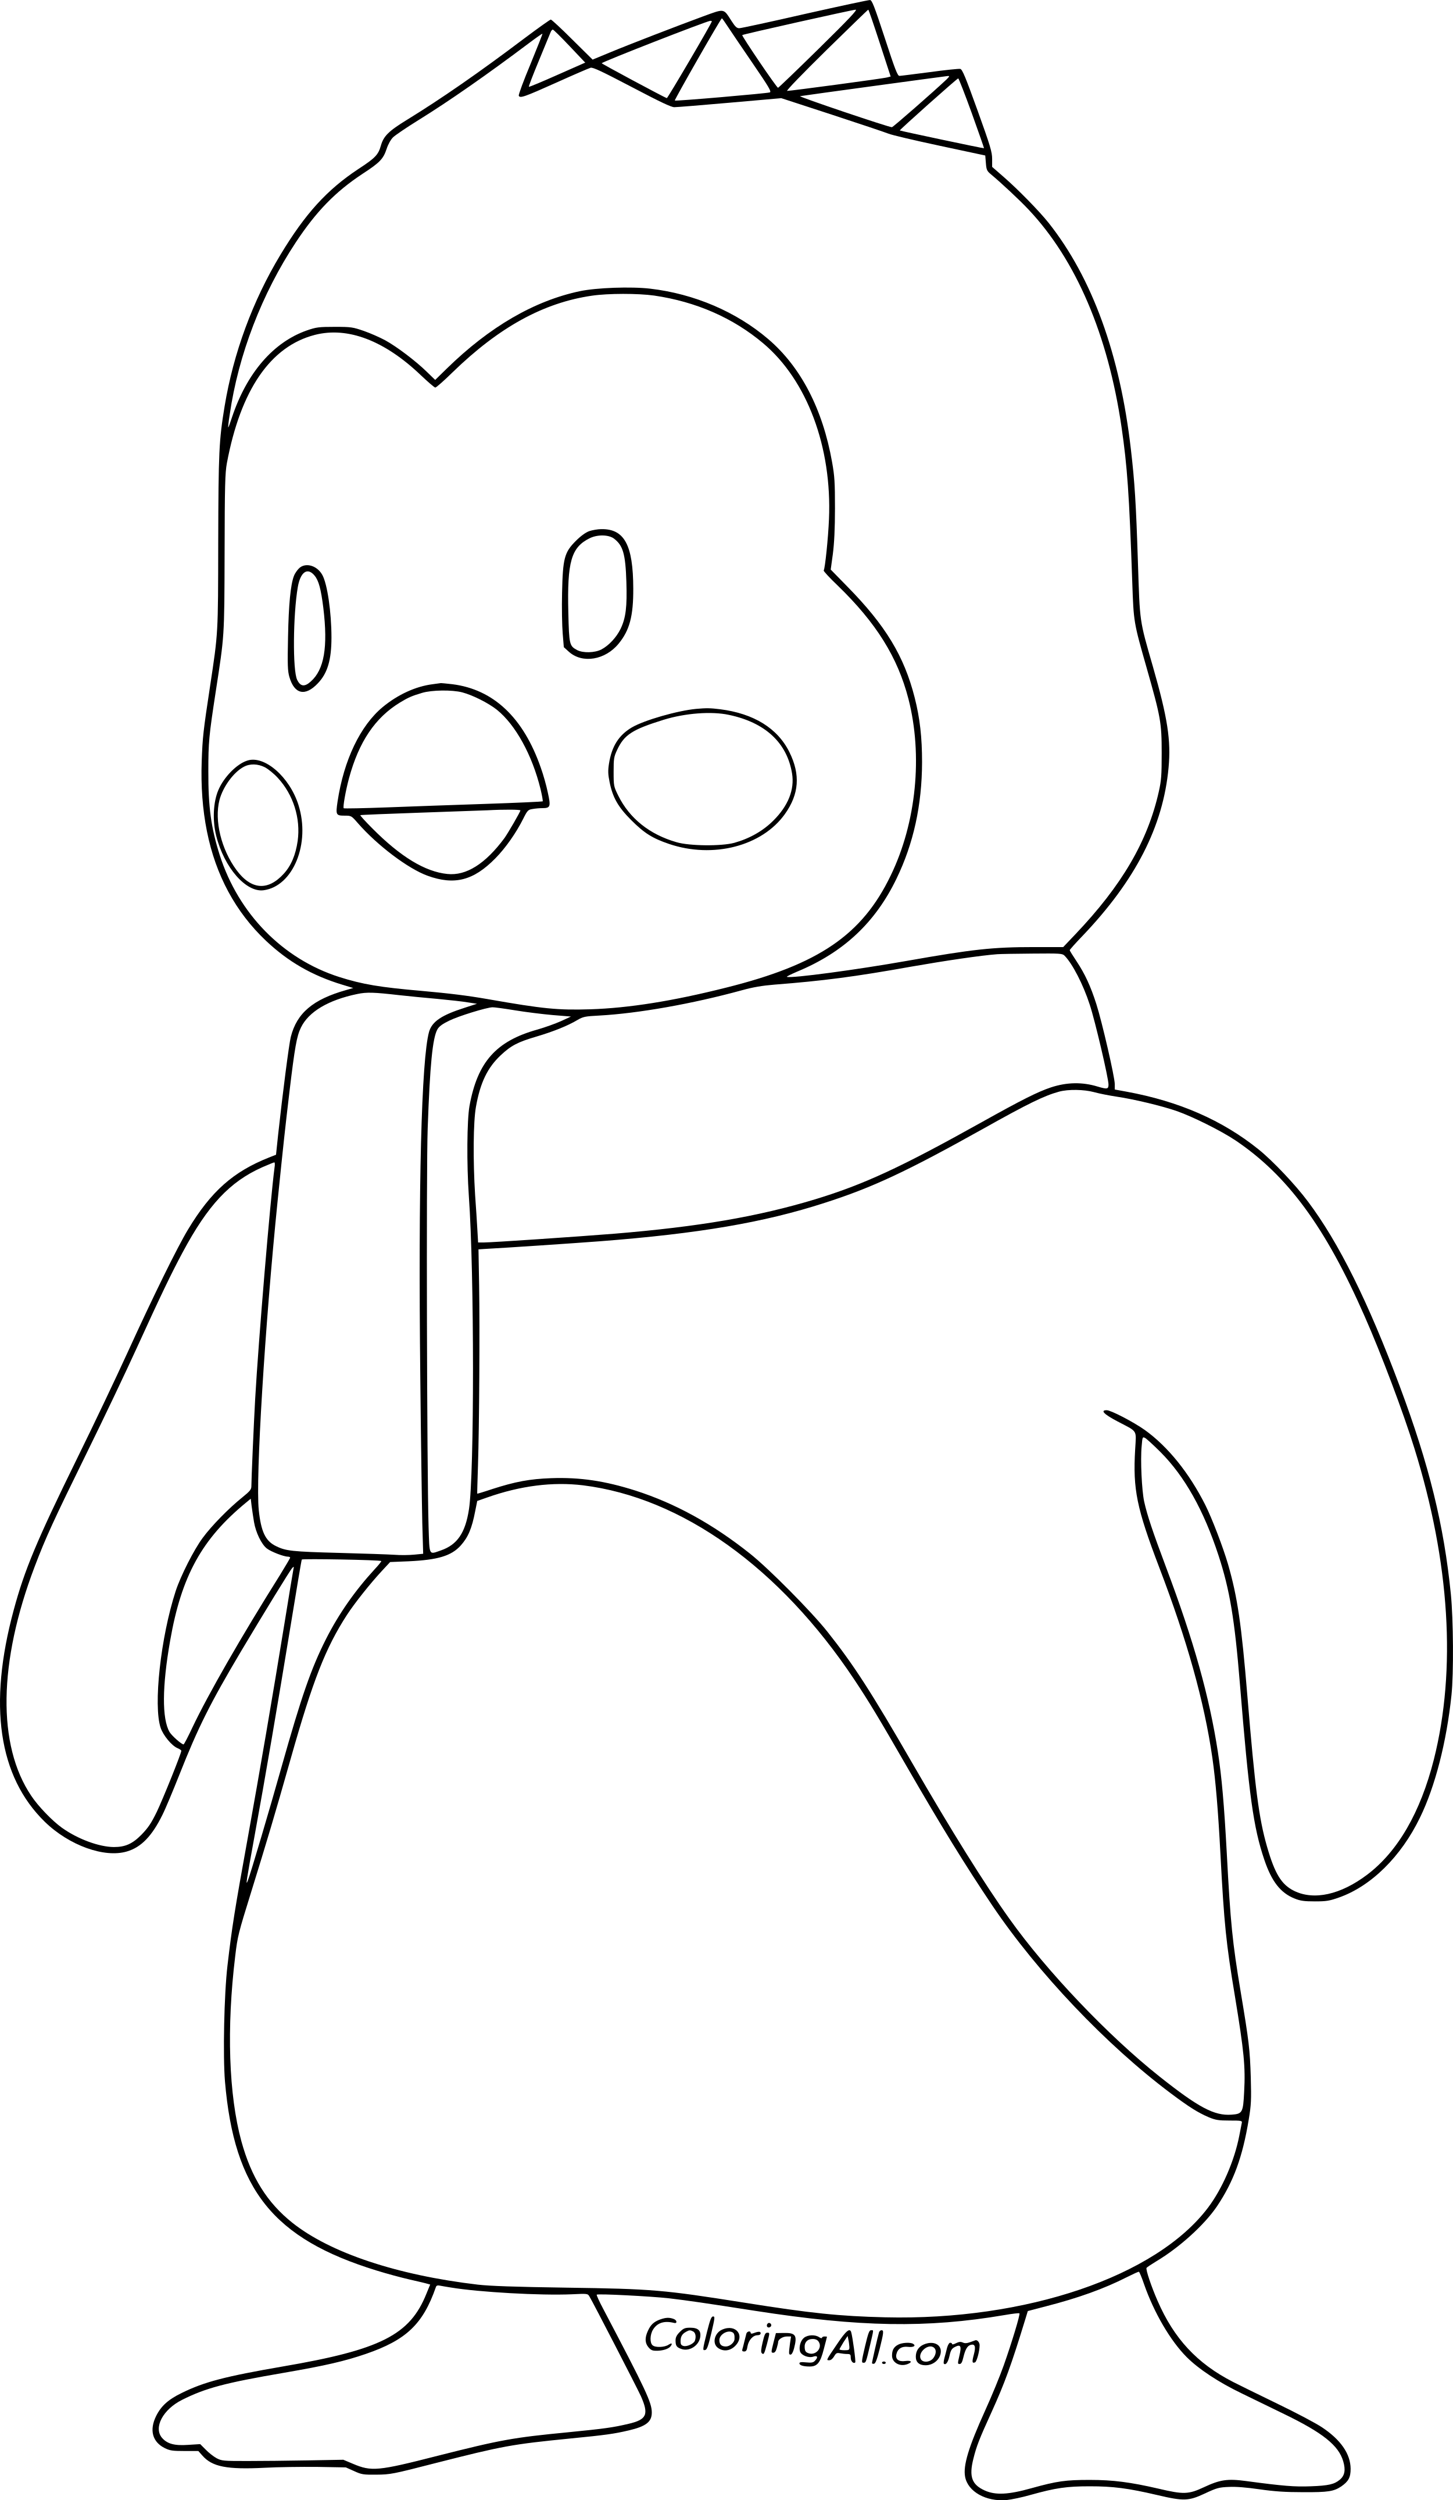<?xml version="1.0" encoding="UTF-8"?>
<svg xmlns="http://www.w3.org/2000/svg" version="1.0" viewBox="0 0 1161.205 1997.436" preserveAspectRatio="xMidYMid meet">
  <g transform="translate(-205.107,1998.628) scale(0.1,-0.1)" fill="#000000" stroke="none">
    <path d="M8485 19875 c-275 -63 -511 -114 -525 -114 -20 -1 -33 11 -63 58 -66 102 -52 100 -228 36 -209 -77 -588 -223 -749 -290 l-133 -55 -162 160 c-88 88 -166 160 -172 160 -6 0 -103 -69 -215 -153 -358 -270 -661 -480 -933 -647 -148 -91 -188 -130 -210 -207 -21 -74 -45 -99 -180 -187 -251 -166 -424 -356 -622 -684 -223 -369 -377 -788 -447 -1212 -45 -273 -49 -365 -51 -1085 -1 -739 0 -720 -65 -1150 -55 -362 -60 -408 -67 -600 -7 -199 7 -387 42 -561 70 -350 229 -644 471 -873 178 -168 369 -278 609 -351 l89 -27 -59 -17 c-262 -74 -392 -183 -440 -374 -14 -55 -65 -449 -101 -779 l-17 -162 -56 -22 c-287 -114 -463 -270 -647 -575 -86 -142 -281 -539 -484 -984 -89 -195 -271 -578 -405 -850 -321 -654 -417 -883 -504 -1205 -206 -760 -122 -1332 248 -1693 194 -189 477 -291 657 -237 113 33 200 123 283 292 23 45 84 191 136 322 148 374 244 567 493 986 182 305 392 648 409 665 13 13 14 12 9 -10 -3 -14 -35 -207 -71 -430 -92 -567 -203 -1214 -290 -1695 -110 -607 -130 -734 -166 -1042 -27 -229 -37 -720 -20 -926 74 -866 386 -1256 1211 -1510 80 -25 199 -57 265 -72 66 -15 130 -30 142 -34 l22 -6 -30 -73 c-132 -330 -365 -448 -1150 -582 -457 -79 -624 -122 -805 -211 -109 -53 -165 -104 -205 -184 -56 -113 -30 -208 69 -257 41 -20 62 -23 158 -23 l110 0 33 -37 c78 -89 194 -112 496 -97 105 6 294 8 420 7 l230 -4 65 -29 c61 -28 73 -30 180 -29 111 1 128 4 470 92 543 138 607 150 1080 197 286 28 349 37 468 65 136 32 182 68 182 142 0 80 -45 176 -389 830 -31 58 -54 109 -51 112 9 9 433 -13 577 -29 159 -19 283 -37 688 -100 837 -130 1371 -140 1994 -34 63 11 116 17 119 14 8 -7 -61 -234 -125 -415 -30 -85 -97 -248 -149 -362 -133 -293 -177 -440 -160 -529 22 -119 167 -200 331 -186 39 4 126 22 195 42 198 55 285 68 470 68 187 0 305 -15 540 -70 213 -50 250 -48 381 13 94 44 112 49 191 52 57 3 141 -4 245 -19 119 -17 205 -23 348 -23 201 -1 245 6 305 46 58 40 75 72 75 141 -1 119 -79 232 -230 332 -46 31 -208 117 -362 191 -153 74 -309 151 -348 171 -287 147 -472 346 -603 648 -50 114 -96 251 -88 263 3 5 38 28 77 52 185 110 385 291 486 440 132 197 204 391 254 695 19 115 21 154 16 335 -7 224 -14 284 -81 685 -66 396 -81 543 -111 1110 -21 385 -40 605 -71 805 -68 442 -192 886 -414 1475 -108 288 -150 413 -175 525 -19 87 -31 334 -20 444 6 73 7 75 28 64 11 -6 66 -56 122 -112 193 -193 346 -465 464 -826 90 -275 129 -509 171 -1025 73 -898 108 -1148 195 -1406 59 -175 130 -266 244 -311 45 -18 76 -22 161 -22 91 0 116 4 192 31 256 90 496 326 647 638 121 247 213 605 252 980 18 171 15 604 -5 805 -55 550 -173 1031 -408 1660 -253 677 -487 1148 -734 1477 -100 134 -282 326 -394 416 -289 233 -636 385 -1057 462 l-93 17 0 43 c0 57 -102 498 -147 639 -46 144 -91 241 -158 342 -30 45 -55 85 -55 89 0 4 45 55 101 113 425 445 646 876 689 1346 20 216 -7 395 -125 806 -109 379 -104 346 -120 835 -15 471 -26 643 -56 900 -87 760 -309 1370 -657 1810 -73 92 -244 267 -359 367 l-93 81 0 63 c0 56 -14 103 -117 389 -96 266 -121 327 -138 331 -11 2 -121 -9 -244 -26 -124 -16 -233 -30 -242 -30 -15 0 -36 54 -117 303 -83 253 -102 302 -118 303 -10 1 -244 -49 -519 -111z m110 -277 c-175 -172 -322 -313 -326 -313 -11 0 -292 415 -286 421 7 7 876 201 906 203 18 1 -53 -74 -294 -311z m487 44 l87 -267 -27 -7 c-30 -9 -773 -108 -800 -108 -10 1 118 133 313 325 182 178 332 324 335 324 3 1 44 -120 92 -267z m-1210 125 c26 -39 115 -171 198 -292 127 -186 148 -221 133 -227 -23 -8 -753 -71 -759 -65 -5 5 368 657 376 657 3 0 26 -33 52 -73z m-132 49 c0 -14 -354 -616 -360 -614 -29 11 -520 274 -520 279 0 10 838 337 868 339 6 0 12 -2 12 -4z m-1137 -198 l125 -132 -222 -98 c-121 -54 -224 -97 -228 -95 -4 1 32 94 79 207 46 113 89 215 94 228 4 12 13 22 18 22 5 0 65 -59 134 -132z m-312 -143 c-55 -131 -97 -245 -94 -253 9 -23 43 -11 304 106 135 61 256 113 270 117 19 5 92 -30 329 -154 223 -117 314 -161 340 -161 19 0 220 16 445 36 l410 36 405 -132 c223 -73 425 -141 450 -151 25 -11 209 -54 410 -97 l365 -78 5 -60 c4 -55 9 -64 40 -90 84 -70 231 -207 302 -283 379 -402 634 -1000 742 -1736 46 -316 61 -525 86 -1245 11 -315 11 -315 115 -680 112 -394 120 -436 120 -680 0 -178 -3 -219 -23 -308 -89 -397 -294 -748 -667 -1140 l-97 -102 -232 0 c-332 0 -488 -17 -1016 -110 -401 -71 -923 -141 -960 -128 -6 2 31 20 82 42 369 153 623 390 793 741 137 282 204 589 205 932 0 198 -17 351 -59 516 -84 331 -233 577 -538 887 l-133 136 17 124 c11 85 17 202 17 365 0 208 -3 257 -23 369 -75 424 -250 761 -510 983 -255 218 -591 362 -943 403 -151 18 -431 8 -563 -20 -364 -77 -721 -284 -1063 -618 l-93 -91 -67 65 c-87 85 -238 200 -333 252 -41 22 -117 56 -169 74 -90 31 -102 33 -235 33 -127 0 -147 -3 -220 -28 -270 -94 -482 -341 -600 -695 -15 -46 -28 -82 -30 -80 -2 2 3 48 12 103 69 477 257 965 528 1375 164 248 317 405 534 548 138 90 165 118 192 199 12 37 33 74 51 92 17 17 110 80 207 140 242 150 546 362 880 613 57 43 106 77 107 75 2 -2 -41 -110 -95 -242z m3324 -124 c-96 -91 -427 -381 -436 -381 -27 0 -752 245 -734 248 32 6 1158 159 1180 161 17 1 15 -3 -10 -28z m202 -268 c55 -153 99 -279 98 -281 -3 -3 -668 138 -673 142 -4 4 458 416 467 416 4 0 53 -125 108 -277z m-2538 -1458 c335 -49 630 -178 871 -381 351 -295 551 -830 526 -1406 -6 -147 -31 -392 -42 -409 -3 -5 47 -59 111 -120 308 -298 480 -573 566 -906 116 -452 63 -989 -141 -1410 -229 -476 -575 -712 -1316 -897 -429 -108 -778 -163 -1084 -173 -261 -8 -376 3 -820 81 -167 29 -298 45 -530 66 -334 29 -472 52 -658 111 -451 144 -805 505 -955 974 -69 217 -92 383 -91 670 0 234 5 282 59 635 70 455 69 427 71 1110 1 537 4 638 18 715 110 587 349 935 704 1026 262 67 556 -45 847 -323 57 -54 108 -98 115 -98 7 0 70 55 139 123 370 359 725 555 1113 611 129 19 368 19 497 1z m3279 -5273 c63 -63 150 -231 202 -392 42 -126 150 -588 150 -638 0 -37 -10 -39 -85 -17 -123 38 -247 36 -375 -6 -107 -36 -229 -97 -555 -279 -647 -361 -939 -496 -1329 -615 -460 -139 -929 -219 -1606 -275 -300 -24 -979 -70 -1042 -70 l-46 0 -6 103 c-3 56 -11 181 -18 277 -17 273 -15 585 7 705 34 192 92 312 198 411 82 77 135 105 285 149 135 40 250 86 327 132 46 27 61 30 176 36 310 17 741 93 1139 202 90 25 163 37 260 45 387 30 643 63 1095 144 275 48 554 89 685 99 25 2 152 4 283 5 218 2 238 1 255 -16z m-5318 -316 c74 -8 213 -22 307 -30 95 -9 205 -21 244 -28 l72 -11 -99 -32 c-185 -59 -260 -110 -284 -192 -61 -220 -87 -1232 -70 -2763 5 -509 13 -1033 16 -1166 l7 -241 -72 -7 c-40 -4 -112 -5 -159 -1 -48 3 -247 10 -442 15 -375 10 -425 15 -505 55 -83 41 -118 115 -136 288 -26 249 49 1469 151 2472 47 461 58 562 95 875 42 349 57 437 91 507 61 126 218 220 450 268 76 16 133 14 334 -9z m925 -121 c85 -14 221 -31 302 -38 l147 -12 -80 -37 c-45 -20 -129 -50 -188 -67 -331 -92 -479 -259 -543 -611 -20 -114 -23 -462 -5 -720 44 -618 44 -2224 1 -2501 -29 -190 -94 -284 -224 -329 -99 -34 -91 -49 -99 193 -13 452 -19 2847 -7 3177 18 511 39 724 78 793 13 23 40 43 94 69 72 36 299 106 346 107 12 1 92 -10 178 -24z m4630 -654 c39 -11 120 -27 180 -36 142 -21 365 -75 480 -115 131 -46 355 -158 469 -234 416 -280 719 -691 1033 -1406 133 -301 309 -768 398 -1056 283 -909 336 -1767 155 -2485 -107 -422 -288 -735 -533 -920 -212 -160 -425 -207 -584 -129 -101 50 -154 136 -217 356 -64 223 -95 461 -156 1199 -48 580 -79 791 -155 1055 -40 137 -128 366 -181 472 -130 258 -300 468 -484 600 -90 64 -271 158 -304 158 -54 0 -23 -32 85 -89 166 -87 151 -63 142 -224 -19 -320 12 -469 192 -942 223 -583 360 -1072 425 -1522 26 -183 46 -416 65 -778 29 -551 45 -705 115 -1125 73 -443 85 -565 74 -765 -8 -167 -14 -177 -101 -183 -137 -10 -262 56 -577 306 -407 323 -900 840 -1198 1259 -199 278 -469 712 -773 1238 -333 577 -473 793 -682 1056 -129 162 -466 502 -618 623 -298 237 -598 402 -916 504 -246 78 -443 107 -673 99 -172 -6 -288 -28 -471 -87 -65 -22 -120 -38 -120 -37 -1 1 2 103 6 227 10 305 15 1091 9 1440 l-5 285 45 3 c186 10 720 46 930 62 785 61 1305 149 1790 306 384 123 659 252 1271 594 357 200 486 263 604 295 74 20 198 18 280 -4z m-6550 -603 c-34 -258 -128 -1376 -155 -1853 -11 -198 -30 -637 -30 -691 0 -27 -10 -40 -72 -90 -107 -86 -246 -227 -317 -324 -70 -94 -176 -303 -216 -425 -120 -369 -180 -915 -120 -1093 21 -61 89 -143 135 -162 16 -7 30 -16 30 -21 0 -21 -147 -386 -196 -488 -45 -92 -69 -127 -122 -182 -73 -74 -130 -99 -221 -99 -119 1 -289 64 -415 154 -77 55 -190 172 -245 255 -273 404 -263 1069 27 1831 88 232 150 367 417 910 134 272 313 648 398 835 198 434 277 597 367 765 203 379 377 565 637 681 49 21 92 39 96 39 5 0 6 -19 2 -42z m2465 -2538 c790 -98 1572 -657 2167 -1550 121 -182 195 -305 421 -697 276 -478 466 -787 684 -1111 361 -535 911 -1114 1425 -1499 151 -113 217 -154 305 -192 54 -22 77 -26 165 -26 97 0 102 -1 98 -20 -2 -11 -11 -57 -20 -102 -39 -200 -136 -423 -249 -573 -414 -550 -1455 -904 -2581 -877 -366 9 -591 32 -1125 117 -652 103 -729 110 -1425 120 -411 6 -608 13 -705 24 -647 76 -1180 254 -1482 494 -202 161 -329 364 -408 652 -101 370 -119 904 -49 1480 18 155 26 185 124 500 132 426 189 616 319 1075 178 629 279 886 450 1150 62 95 187 252 279 351 l66 71 148 6 c234 11 341 43 416 126 59 66 89 135 116 276 l16 80 80 28 c267 94 523 126 765 97z m-2629 -293 c14 -84 60 -179 103 -212 34 -26 135 -65 168 -65 10 0 18 -4 18 -8 0 -4 -37 -66 -81 -138 -310 -493 -575 -955 -700 -1218 -35 -75 -67 -136 -71 -136 -16 0 -94 69 -112 99 -61 106 -60 362 5 731 90 516 254 813 609 1104 l35 29 7 -59 c4 -32 13 -90 19 -127z m1017 -312 c3 -2 -21 -32 -53 -66 -157 -171 -286 -355 -388 -556 -120 -237 -197 -460 -356 -1023 -96 -342 -249 -858 -270 -910 -18 -45 -12 -7 53 351 86 468 188 1068 291 1696 46 282 85 516 88 520 5 8 626 -3 635 -12z m6096 -5777 c79 -227 211 -453 341 -583 96 -96 255 -201 440 -290 82 -40 233 -113 335 -163 312 -151 439 -252 476 -380 20 -69 12 -113 -27 -146 -44 -37 -90 -48 -234 -53 -127 -5 -217 2 -516 42 -149 20 -208 11 -338 -50 -122 -57 -162 -58 -361 -11 -225 52 -363 70 -550 70 -192 0 -260 -9 -465 -66 -185 -52 -287 -57 -373 -19 -105 47 -128 111 -92 254 25 100 45 153 145 372 105 231 158 376 272 749 l18 59 145 38 c258 66 466 141 645 232 50 25 93 45 98 44 4 -1 23 -46 41 -99z m-5539 -27 c222 -37 717 -65 966 -54 126 6 127 6 141 -18 27 -44 382 -732 411 -796 65 -147 47 -187 -99 -221 -128 -30 -188 -38 -479 -67 -446 -43 -539 -60 -1045 -188 -481 -123 -530 -127 -679 -64 l-76 32 -285 -5 c-157 -3 -375 -5 -485 -5 -190 0 -202 1 -244 23 -24 13 -63 44 -86 68 l-44 44 -95 -6 c-111 -8 -169 8 -211 57 -68 82 8 226 162 303 188 94 341 135 814 216 331 57 486 93 655 151 322 111 455 237 558 532 4 14 13 17 33 13 16 -3 55 -10 88 -15z M6760 15743 c-29 -11 -67 -38 -107 -78 -92 -92 -104 -139 -110 -415 -3 -118 0 -264 5 -325 l9 -109 42 -38 c107 -95 289 -65 396 66 88 107 118 221 117 441 -1 348 -71 477 -256 474 -28 0 -71 -8 -96 -16z m197 -59 c73 -55 93 -122 100 -349 6 -196 -4 -284 -46 -372 -33 -68 -93 -133 -153 -165 -54 -28 -148 -30 -195 -5 -61 33 -64 42 -70 299 -10 409 23 522 172 595 62 30 150 28 192 -3z M4438 15443 c-15 -16 -32 -41 -38 -58 -27 -71 -42 -229 -47 -486 -5 -227 -3 -274 11 -322 40 -137 126 -157 227 -50 77 80 109 186 109 366 0 203 -33 428 -73 500 -43 78 -139 103 -189 50z m126 -54 c34 -40 52 -107 71 -259 38 -314 7 -494 -101 -589 -49 -44 -82 -40 -108 14 -37 74 -33 520 5 741 21 121 77 160 133 93z M5509 14520 c-136 -17 -279 -83 -400 -183 -179 -149 -310 -423 -360 -753 -16 -108 -13 -114 55 -114 55 0 55 0 108 -61 155 -177 401 -363 556 -419 215 -78 367 -39 542 139 81 82 166 203 223 317 33 66 39 72 74 77 21 4 57 7 79 7 64 0 68 12 43 125 -11 54 -36 143 -56 198 -139 400 -378 626 -707 667 -44 5 -85 9 -91 9 -5 -1 -35 -5 -66 -9z m236 -65 c84 -22 209 -85 277 -139 149 -120 282 -361 349 -634 12 -50 20 -95 17 -98 -3 -2 -207 -12 -454 -20 -247 -8 -602 -21 -789 -28 -187 -7 -343 -10 -347 -7 -8 8 15 139 42 239 79 292 209 485 408 606 66 40 93 52 177 77 77 23 239 25 320 4z m465 -943 c0 -11 -98 -180 -128 -222 -152 -205 -305 -302 -456 -286 -178 18 -375 138 -600 365 -55 55 -98 102 -95 105 2 2 220 11 484 20 264 9 505 18 535 19 128 7 260 6 260 -1z M7615 14323 c-149 -14 -415 -90 -514 -148 -105 -62 -161 -151 -183 -289 -9 -58 -8 -85 5 -149 25 -123 68 -198 172 -302 105 -105 170 -146 303 -191 351 -119 743 -18 926 239 113 159 125 314 36 494 -94 191 -285 309 -554 343 -79 10 -111 10 -191 3z m262 -48 c290 -61 464 -223 504 -468 21 -129 -31 -259 -150 -377 -83 -83 -190 -143 -311 -177 -102 -28 -359 -26 -463 5 -215 62 -375 190 -465 372 -36 73 -37 77 -37 190 0 105 2 120 28 175 57 122 121 163 372 241 172 53 383 69 522 39z M4028 13910 c-84 -26 -188 -132 -232 -236 -41 -96 -48 -242 -17 -365 63 -253 238 -454 379 -435 236 32 376 374 278 682 -71 224 -272 398 -408 354z m141 -54 c26 -14 72 -51 102 -84 124 -134 184 -323 159 -504 -16 -111 -52 -198 -112 -263 -126 -138 -259 -128 -376 29 -123 166 -179 397 -137 561 28 106 113 222 194 265 50 27 112 25 170 -4z M7701 1355 c-36 -145 -36 -148 -14 -143 14 2 25 34 49 136 28 120 30 132 14 132 -14 0 -24 -25 -49 -125z M7327 1456 c-50 -18 -76 -42 -98 -91 -26 -56 -24 -98 5 -132 21 -24 31 -28 74 -27 49 2 90 17 104 38 15 22 7 26 -18 10 -31 -21 -105 -24 -127 -5 -24 19 -22 86 3 126 34 55 91 73 169 53 26 -6 23 22 -4 32 -35 13 -62 12 -108 -4z M8187 1424 c-14 -14 -7 -35 11 -32 9 2 17 10 17 17 0 16 -18 25 -28 15z M7484 1356 c-25 -25 -34 -43 -34 -67 0 -43 8 -55 44 -68 63 -24 141 23 153 93 8 53 -16 76 -80 76 -42 0 -54 -5 -83 -34z m107 4 c19 -11 25 -43 13 -75 -9 -23 -62 -48 -90 -41 -19 5 -24 13 -24 39 0 36 13 58 45 75 25 14 32 14 56 2z M7823 1375 c-61 -26 -82 -108 -37 -144 43 -34 99 -28 140 13 82 82 7 179 -103 131z m84 -23 c12 -7 16 -25 14 -54 -2 -28 -38 -58 -69 -58 -35 0 -52 16 -52 51 0 46 69 85 107 61z M8740 1258 c-89 -131 -87 -128 -61 -128 12 0 27 12 38 31 15 26 22 30 47 25 16 -3 41 -6 57 -6 26 0 29 -4 29 -30 0 -28 22 -51 36 -37 6 5 -21 201 -32 240 -11 38 -41 14 -114 -95z m99 -20 c1 -26 -2 -28 -39 -28 -22 0 -40 3 -40 7 0 3 15 29 32 57 l33 50 6 -29 c4 -17 7 -42 8 -57z M8964 1240 c-28 -119 -29 -130 -13 -130 20 0 20 -1 54 143 30 129 29 117 7 117 -14 0 -23 -24 -48 -130z M9076 1353 c-10 -32 -56 -235 -56 -245 0 -5 7 -8 16 -6 12 2 24 35 45 118 33 133 34 150 15 150 -8 0 -17 -8 -20 -17z M8016 1343 c-3 -10 -10 -38 -16 -63 -6 -25 -13 -53 -16 -62 -4 -13 0 -18 14 -18 16 0 22 9 27 42 9 49 44 88 80 88 16 0 25 6 25 16 0 16 -19 15 -64 -2 -9 -3 -16 -1 -16 5 0 18 -28 13 -34 -6z M8146 1274 c-13 -55 -15 -79 -7 -87 16 -16 20 -7 42 75 23 90 23 88 1 88 -15 0 -22 -16 -36 -76z M8232 1269 c-19 -76 -19 -79 -1 -79 12 0 21 12 28 38 6 20 11 42 11 48 0 21 37 44 70 44 l33 0 -8 -52 c-11 -85 -11 -93 4 -93 9 0 20 19 28 50 27 104 13 125 -81 123 l-64 -1 -20 -78z M8477 1310 c-28 -22 -43 -74 -32 -110 10 -31 69 -54 106 -41 34 12 40 -6 12 -34 -13 -14 -28 -16 -70 -12 -40 4 -53 2 -53 -8 0 -15 31 -25 82 -25 61 0 85 30 113 140 14 52 25 96 25 98 0 1 -9 2 -20 2 -11 0 -20 -5 -20 -11 0 -5 -10 -3 -22 5 -32 22 -90 20 -121 -4z m116 -31 c34 -48 -22 -114 -80 -93 -22 7 -29 17 -31 43 -4 43 21 71 64 71 22 0 38 -7 47 -21z M9806 1275 c-28 -10 -45 -11 -61 -3 -17 7 -30 6 -54 -6 -17 -9 -31 -12 -31 -6 0 5 -7 10 -15 10 -8 0 -18 -16 -25 -40 -5 -22 -15 -58 -21 -81 -6 -23 -8 -43 -5 -46 15 -15 34 11 45 61 10 46 18 59 43 72 47 24 55 8 36 -71 -14 -61 -14 -65 2 -65 13 0 21 14 30 53 15 63 32 93 59 100 34 9 42 -13 25 -77 -16 -60 -14 -72 9 -63 14 5 37 90 37 137 0 22 -18 44 -33 40 -1 -1 -19 -7 -41 -15z M9228 1254 c-34 -18 -48 -43 -48 -87 0 -56 62 -91 123 -68 42 16 33 31 -16 25 -54 -8 -82 14 -72 55 10 43 43 64 93 58 43 -5 66 8 41 24 -22 14 -91 10 -121 -7z M9434 1256 c-42 -18 -64 -52 -64 -98 0 -44 27 -68 78 -68 66 0 122 52 122 112 -1 59 -66 84 -136 54z m84 -28 c18 -18 14 -52 -9 -82 -26 -33 -83 -37 -99 -7 -28 54 65 132 108 89z M9100 1110 c0 -5 7 -10 15 -10 8 0 15 5 15 10 0 6 -7 10 -15 10 -8 0 -15 -4 -15 -10z"></path>
  </g>
</svg>
